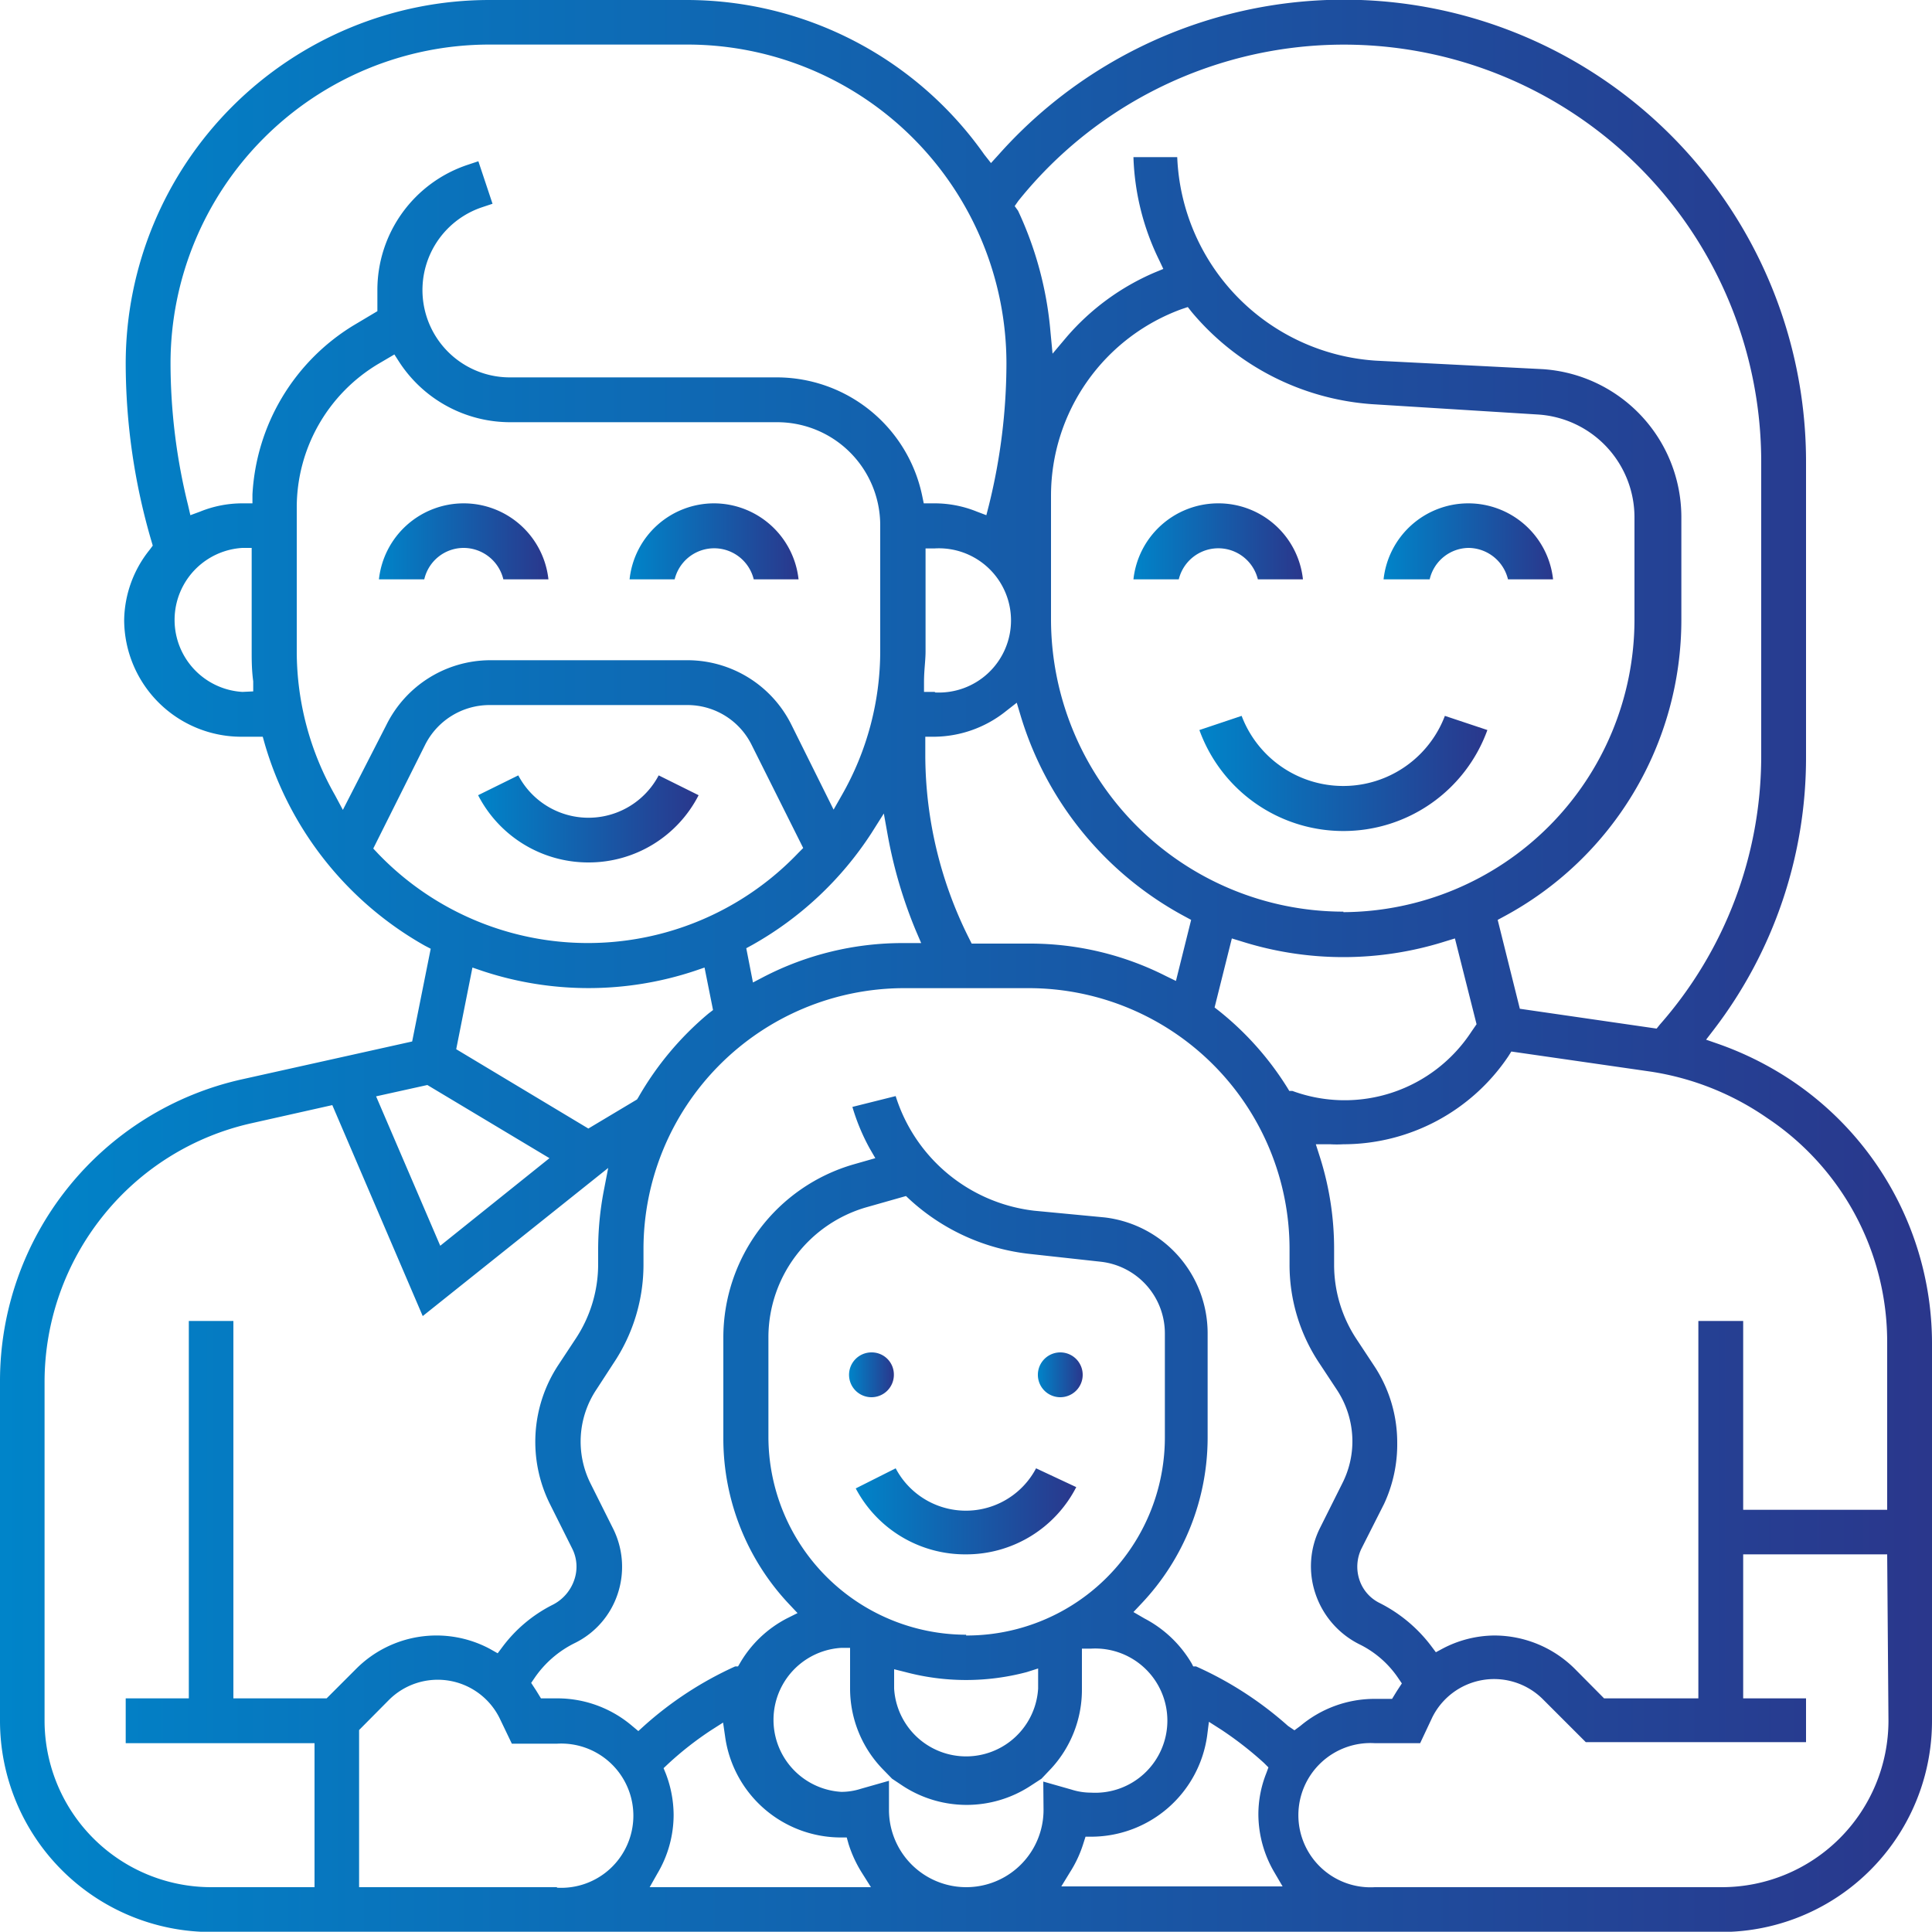 <svg xmlns="http://www.w3.org/2000/svg" xmlns:xlink="http://www.w3.org/1999/xlink" viewBox="0 0 75 74.99"><defs><style>.cls-1{fill:url(#linear-gradient);}.cls-2{fill:url(#linear-gradient-2);}.cls-3{fill:url(#linear-gradient-3);}.cls-4{fill:url(#linear-gradient-4);}.cls-5{fill:url(#linear-gradient-5);}.cls-6{fill:url(#linear-gradient-6);}.cls-7{fill:url(#linear-gradient-7);}.cls-8{fill:url(#linear-gradient-8);}.cls-9{fill:url(#linear-gradient-9);}.cls-10{fill:url(#linear-gradient-10);}</style><linearGradient id="linear-gradient" x1="14.67" y1="21.01" x2="21.25" y2="21.01" gradientUnits="userSpaceOnUse"><stop offset="0" stop-color="#0084c9"/><stop offset="1" stop-color="#2a378c"/></linearGradient><linearGradient id="linear-gradient-2" x1="24.44" y1="21.01" x2="31.02" y2="21.01" xlink:href="#linear-gradient"/><linearGradient id="linear-gradient-3" x1="18.56" y1="31.79" x2="27.12" y2="31.79" xlink:href="#linear-gradient"/><linearGradient id="linear-gradient-4" x1="43.97" y1="21.01" x2="50.55" y2="21.01" xlink:href="#linear-gradient"/><linearGradient id="linear-gradient-5" x1="53.74" y1="21.01" x2="60.32" y2="21.01" xlink:href="#linear-gradient"/><linearGradient id="linear-gradient-6" x1="46.56" y1="30.02" x2="57.74" y2="30.02" xlink:href="#linear-gradient"/><linearGradient id="linear-gradient-7" x1="0" y1="37.5" x2="75" y2="37.5" xlink:href="#linear-gradient"/><linearGradient id="linear-gradient-8" x1="32.97" y1="53.37" x2="34.7" y2="53.37" xlink:href="#linear-gradient"/><linearGradient id="linear-gradient-9" x1="40.29" y1="53.37" x2="42.03" y2="53.37" xlink:href="#linear-gradient"/><linearGradient id="linear-gradient-10" x1="33.22" y1="58.65" x2="41.78" y2="58.65" xlink:href="#linear-gradient"/></defs><g id="Layer_2" data-name="Layer 2"><g id="Layer_1-2" data-name="Layer 1"><path class="cls-1" d="M18,19.54a3.31,3.31,0,0,0-3.29,2.95h1.76A1.57,1.57,0,0,1,18,21.27a1.59,1.59,0,0,1,1.54,1.22h1.75A3.31,3.31,0,0,0,18,19.54Z"/><path class="cls-2" d="M27.73,19.54a3.3,3.3,0,0,0-3.29,2.95h1.75a1.58,1.58,0,0,1,3.07,0H31A3.31,3.31,0,0,0,27.73,19.54Z"/><path class="cls-3" d="M22.84,33.48a4.79,4.79,0,0,0,4.28-2.61l-1.55-.77a3.08,3.08,0,0,1-5.45,0l-1.56.77A4.81,4.81,0,0,0,22.84,33.48Z"/><path class="cls-4" d="M47.26,19.54A3.31,3.31,0,0,0,44,22.49h1.76a1.58,1.58,0,0,1,3.07,0h1.75A3.3,3.3,0,0,0,47.26,19.54Z"/><path class="cls-5" d="M57,19.54a3.31,3.31,0,0,0-3.29,2.95H55.5A1.57,1.57,0,0,1,57,21.27a1.59,1.59,0,0,1,1.54,1.22h1.75A3.31,3.31,0,0,0,57,19.54Z"/><path class="cls-6" d="M52.15,32.26a5.94,5.94,0,0,0,5.59-3.92l-1.65-.55a4.22,4.22,0,0,1-7.89,0l-1.64.55A5.94,5.94,0,0,0,52.15,32.26Z"/><path class="cls-7" d="M0,53.61V66.8A8.2,8.2,0,0,0,8.19,75H66.8A8.19,8.19,0,0,0,75,66.8V52.12A12.29,12.29,0,0,0,69.48,41.9h0a12.73,12.73,0,0,0-2.79-1.38l-.46-.16.3-.39a17.36,17.36,0,0,0,3.58-10.6V18A17.94,17.94,0,0,0,38.77,6l-.3.33L38.21,6A14.14,14.14,0,0,0,26.7,0H19A14.12,14.12,0,0,0,4.88,14.1a24.59,24.59,0,0,0,1,6.91l.05.17-.11.15a4.45,4.45,0,0,0-1,2.74A4.55,4.55,0,0,0,9.41,28.6h.79l.07.25a13.24,13.24,0,0,0,6.22,7.86l.23.12L16,40.43,9.39,41.9A12,12,0,0,0,0,53.61ZM21.62,73.26H13.94v-6.1L15.09,66a2.68,2.68,0,0,1,4.3.69l.48,1h1.75a2.8,2.8,0,1,1,0,5.59Zm3.6,0,.3-.53a4.47,4.47,0,0,0,.63-2.27,4.53,4.53,0,0,0-.3-1.6l-.09-.22.18-.17a12.83,12.83,0,0,1,1.66-1.3l.47-.3.08.55a4.54,4.54,0,0,0,4.45,3.91h.27l.07.25a4.82,4.82,0,0,0,.53,1.14l.34.54Zm15.29-3a3,3,0,0,1-6,0l0-1.13-1.09.31a2.48,2.48,0,0,1-.76.12,2.8,2.8,0,0,1,0-5.59H33v1.58a4.5,4.5,0,0,0,1.25,3.11l.38.39.42.28a4.53,4.53,0,0,0,4.95,0l.43-.28.37-.39A4.51,4.51,0,0,0,42,65.58V64h.35a2.8,2.8,0,1,1,0,5.59,2.48,2.48,0,0,1-.76-.12l-1.09-.31Zm-3-6.8a7.69,7.69,0,0,1-7.68-7.68V51.87a5.26,5.26,0,0,1,3.79-5l1.55-.44.15.14A8.21,8.21,0,0,0,40,48.68l2.73.3a2.8,2.8,0,0,1,2.49,2.78v4.05A7.69,7.69,0,0,1,37.5,63.49Zm2.79,1.31v.78a2.8,2.8,0,0,1-5.59,0V64.8l.44.11a9.17,9.17,0,0,0,4.71,0Zm.9,8.46.33-.54a4.62,4.62,0,0,0,.53-1.14l.08-.25h.26a4.55,4.55,0,0,0,4.46-3.91l.07-.55.47.3a13.64,13.64,0,0,1,1.67,1.3l.17.17-.08.22a4.33,4.33,0,0,0-.31,1.6,4.47,4.47,0,0,0,.63,2.27l.31.53Zm9.05-6.06L50,67a13.84,13.84,0,0,0-3.57-2.31l-.11,0-.05-.1a4.58,4.58,0,0,0-1.84-1.76L44,62.58l.32-.34a9.37,9.37,0,0,0,2.56-6.43V51.76a4.53,4.53,0,0,0-4-4.5L40.15,47a6.41,6.41,0,0,1-5.38-4.45l-1.68.42a8.06,8.06,0,0,0,.67,1.61l.22.38-.84.24a7,7,0,0,0-5.06,6.71v3.94a9.37,9.37,0,0,0,2.56,6.43l.32.34-.42.21a4.5,4.5,0,0,0-1.83,1.76l-.06.1-.11,0A13.84,13.84,0,0,0,25,67l-.22.2-.24-.2a4.48,4.48,0,0,0-2.89-1.07H21l-.11-.18-.08-.13-.19-.29.13-.19a4.07,4.07,0,0,1,1.57-1.36,3.27,3.27,0,0,0,1.66-1.91,3.32,3.32,0,0,0-.18-2.53l-.87-1.74a3.64,3.64,0,0,1,.23-3.67l.65-1a6.88,6.88,0,0,0,1.17-3.86v-.6A10.13,10.13,0,0,1,35.05,38.36h4.89A10.13,10.13,0,0,1,50.06,48.48v.6a6.88,6.88,0,0,0,1.17,3.86l.66,1a3.64,3.64,0,0,1,.61,2,3.6,3.6,0,0,1-.39,1.64l-.87,1.74a3.32,3.32,0,0,0-.18,2.53,3.4,3.4,0,0,0,1.75,2,3.88,3.88,0,0,1,1.48,1.31l.13.19-.19.29-.08.13-.11.18h-.67A4.48,4.48,0,0,0,50.48,67ZM22.84,43.81l-5.13-3.08.63-3.17.38.13a13.08,13.08,0,0,0,8.25,0l.38-.13.33,1.65-.17.13a12,12,0,0,0-2.73,3.26l-.05.08Zm6.13-7,.22-.12a13.24,13.24,0,0,0,4.64-4.35l.48-.76.16.89a18,18,0,0,0,1.08,3.65l.21.49h-.71a11.73,11.73,0,0,0-5.4,1.31l-.42.22Zm23.18-1.42A11.36,11.36,0,0,1,40.8,24.07V19.24A7.71,7.71,0,0,1,45.87,12l.24-.08.15.19a10.05,10.05,0,0,0,7,3.58l6.42.4a4,4,0,0,1,3.77,4v4A11.36,11.36,0,0,1,52.15,35.41Zm5.17,4.37-.2.29a5.88,5.88,0,0,1-6.95,2.3l-.12,0-.06-.1a11.78,11.78,0,0,0-2.66-3l-.18-.14.67-2.68.36.11a13.12,13.12,0,0,0,7.94,0l.36-.11ZM46,35.58l.24.13-.59,2.37-.39-.19a11.66,11.66,0,0,0-5.28-1.26H37.72l-.1-.2a15.89,15.89,0,0,1-1.7-7.06V28.6h.35a4.51,4.51,0,0,0,2.79-1l.41-.32.15.5A13.14,13.14,0,0,0,46,35.58Zm-9.69-8.72h-.44l0-.39c0-.45.06-.83.06-1.18v-4h.35a2.8,2.8,0,1,1,0,5.59Zm37,39.94a6.47,6.47,0,0,1-6.46,6.46H53.37a2.8,2.8,0,1,1,0-5.59h1.76l.47-1a2.68,2.68,0,0,1,4.3-.7l1.66,1.66h8.55V65.93H67.67V60.34h5.59ZM68.6,43.4a10.44,10.44,0,0,1,4.66,8.72v6.49H67.67V51.28H65.93V65.93H62.27l-1.14-1.15A4.43,4.43,0,0,0,58,63.49,4.38,4.38,0,0,0,56,64l-.26.14-.18-.24a5.75,5.75,0,0,0-2-1.67,1.54,1.54,0,0,1-.79-.91,1.61,1.61,0,0,1,.08-1.2l.88-1.74A5.48,5.48,0,0,0,54.24,56a5.39,5.39,0,0,0-.91-3l-.66-1a5.23,5.23,0,0,1-.88-2.9v-.6a11.78,11.78,0,0,0-.55-3.58l-.16-.5.56,0a4.36,4.36,0,0,0,.51,0,7.72,7.72,0,0,0,6.4-3.41l.12-.19,5.41.78A10.77,10.77,0,0,1,68.6,43.4ZM39.53,7.8A16.2,16.2,0,0,1,68.37,18V29.37a15.78,15.78,0,0,1-3.94,10.41l-.12.15L59,39.16l-.86-3.45.24-.13a13.07,13.07,0,0,0,6.89-11.51v-4a5.76,5.76,0,0,0-5.39-5.74L53.4,14A8.25,8.25,0,0,1,45.7,6.1H44a9.76,9.76,0,0,0,1,4l.16.34-.34.14a9.37,9.37,0,0,0-3.42,2.51l-.54.64-.08-.84a13.84,13.84,0,0,0-1.26-4.71L39.39,8ZM9.41,26.86a2.8,2.8,0,0,1,0-5.59h.36v4c0,.35,0,.73.06,1.18l0,.39ZM9.8,19.2l0,.34H9.41a4.35,4.35,0,0,0-1.64.32L7.39,20l-.09-.39a23,23,0,0,1-.68-5.51A12.38,12.38,0,0,1,19,1.73H26.7A12.39,12.39,0,0,1,39.07,14.1a23,23,0,0,1-.68,5.51l-.1.39-.37-.14a4.36,4.36,0,0,0-1.65-.32h-.41l-.06-.29a5.77,5.77,0,0,0-5.63-4.6H19.78a3.39,3.39,0,0,1-1.08-6.6l.42-.14-.55-1.65-.42.14a5.12,5.12,0,0,0-3.5,4.86q0,.3,0,.6l0,.22-.94.56A8.2,8.2,0,0,0,9.8,19.2Zm3.51,12.24L13,30.86a11.27,11.27,0,0,1-1.48-5.57V19.68a6.49,6.49,0,0,1,3.16-5.55l.63-.37.18.28a5.14,5.14,0,0,0,4.31,2.35H30.17a4,4,0,0,1,4,4v4.89a11.27,11.27,0,0,1-1.48,5.57l-.33.58-1.64-3.3a4.51,4.51,0,0,0-4-2.5H19A4.51,4.51,0,0,0,15,28.14Zm1.35,1.68-.17-.18,2-4A2.8,2.8,0,0,1,19,27.37h7.68a2.78,2.78,0,0,1,2.5,1.55l2,4-.18.18a11.29,11.29,0,0,1-16.36,0Zm1.93,9,4.74,2.84-4.24,3.4-2.49-5.8ZM4,47.2a10.24,10.24,0,0,1,5.78-3.6l3.12-.7,3.51,8.19,7.2-5.75-.18.93a12.22,12.22,0,0,0-.21,2.21v.6a5.23,5.23,0,0,1-.88,2.9l-.66,1a5.42,5.42,0,0,0-.33,5.41l.87,1.74a1.56,1.56,0,0,1,.08,1.18,1.69,1.69,0,0,1-.87,1,5.54,5.54,0,0,0-1.93,1.63l-.18.24L19,64a4.4,4.4,0,0,0-5.17.78l-1.15,1.15H9.06V51.28H7.33V65.93H4.88v1.74h7.33v5.59h-4A6.47,6.47,0,0,1,1.73,66.8V53.61A10.3,10.3,0,0,1,4,47.2Z"/><path class="cls-8" d="M33.83,52.5a.87.87,0,1,0,.87.87A.86.86,0,0,0,33.83,52.5Z"/><path class="cls-9" d="M41.16,52.5a.87.87,0,1,0,.87.87A.87.87,0,0,0,41.16,52.5Z"/><path class="cls-10" d="M37.5,60.34a4.8,4.8,0,0,0,4.28-2.61L40.22,57a3.08,3.08,0,0,1-5.45,0l-1.55.78A4.8,4.8,0,0,0,37.5,60.34Z"/></g></g></svg>